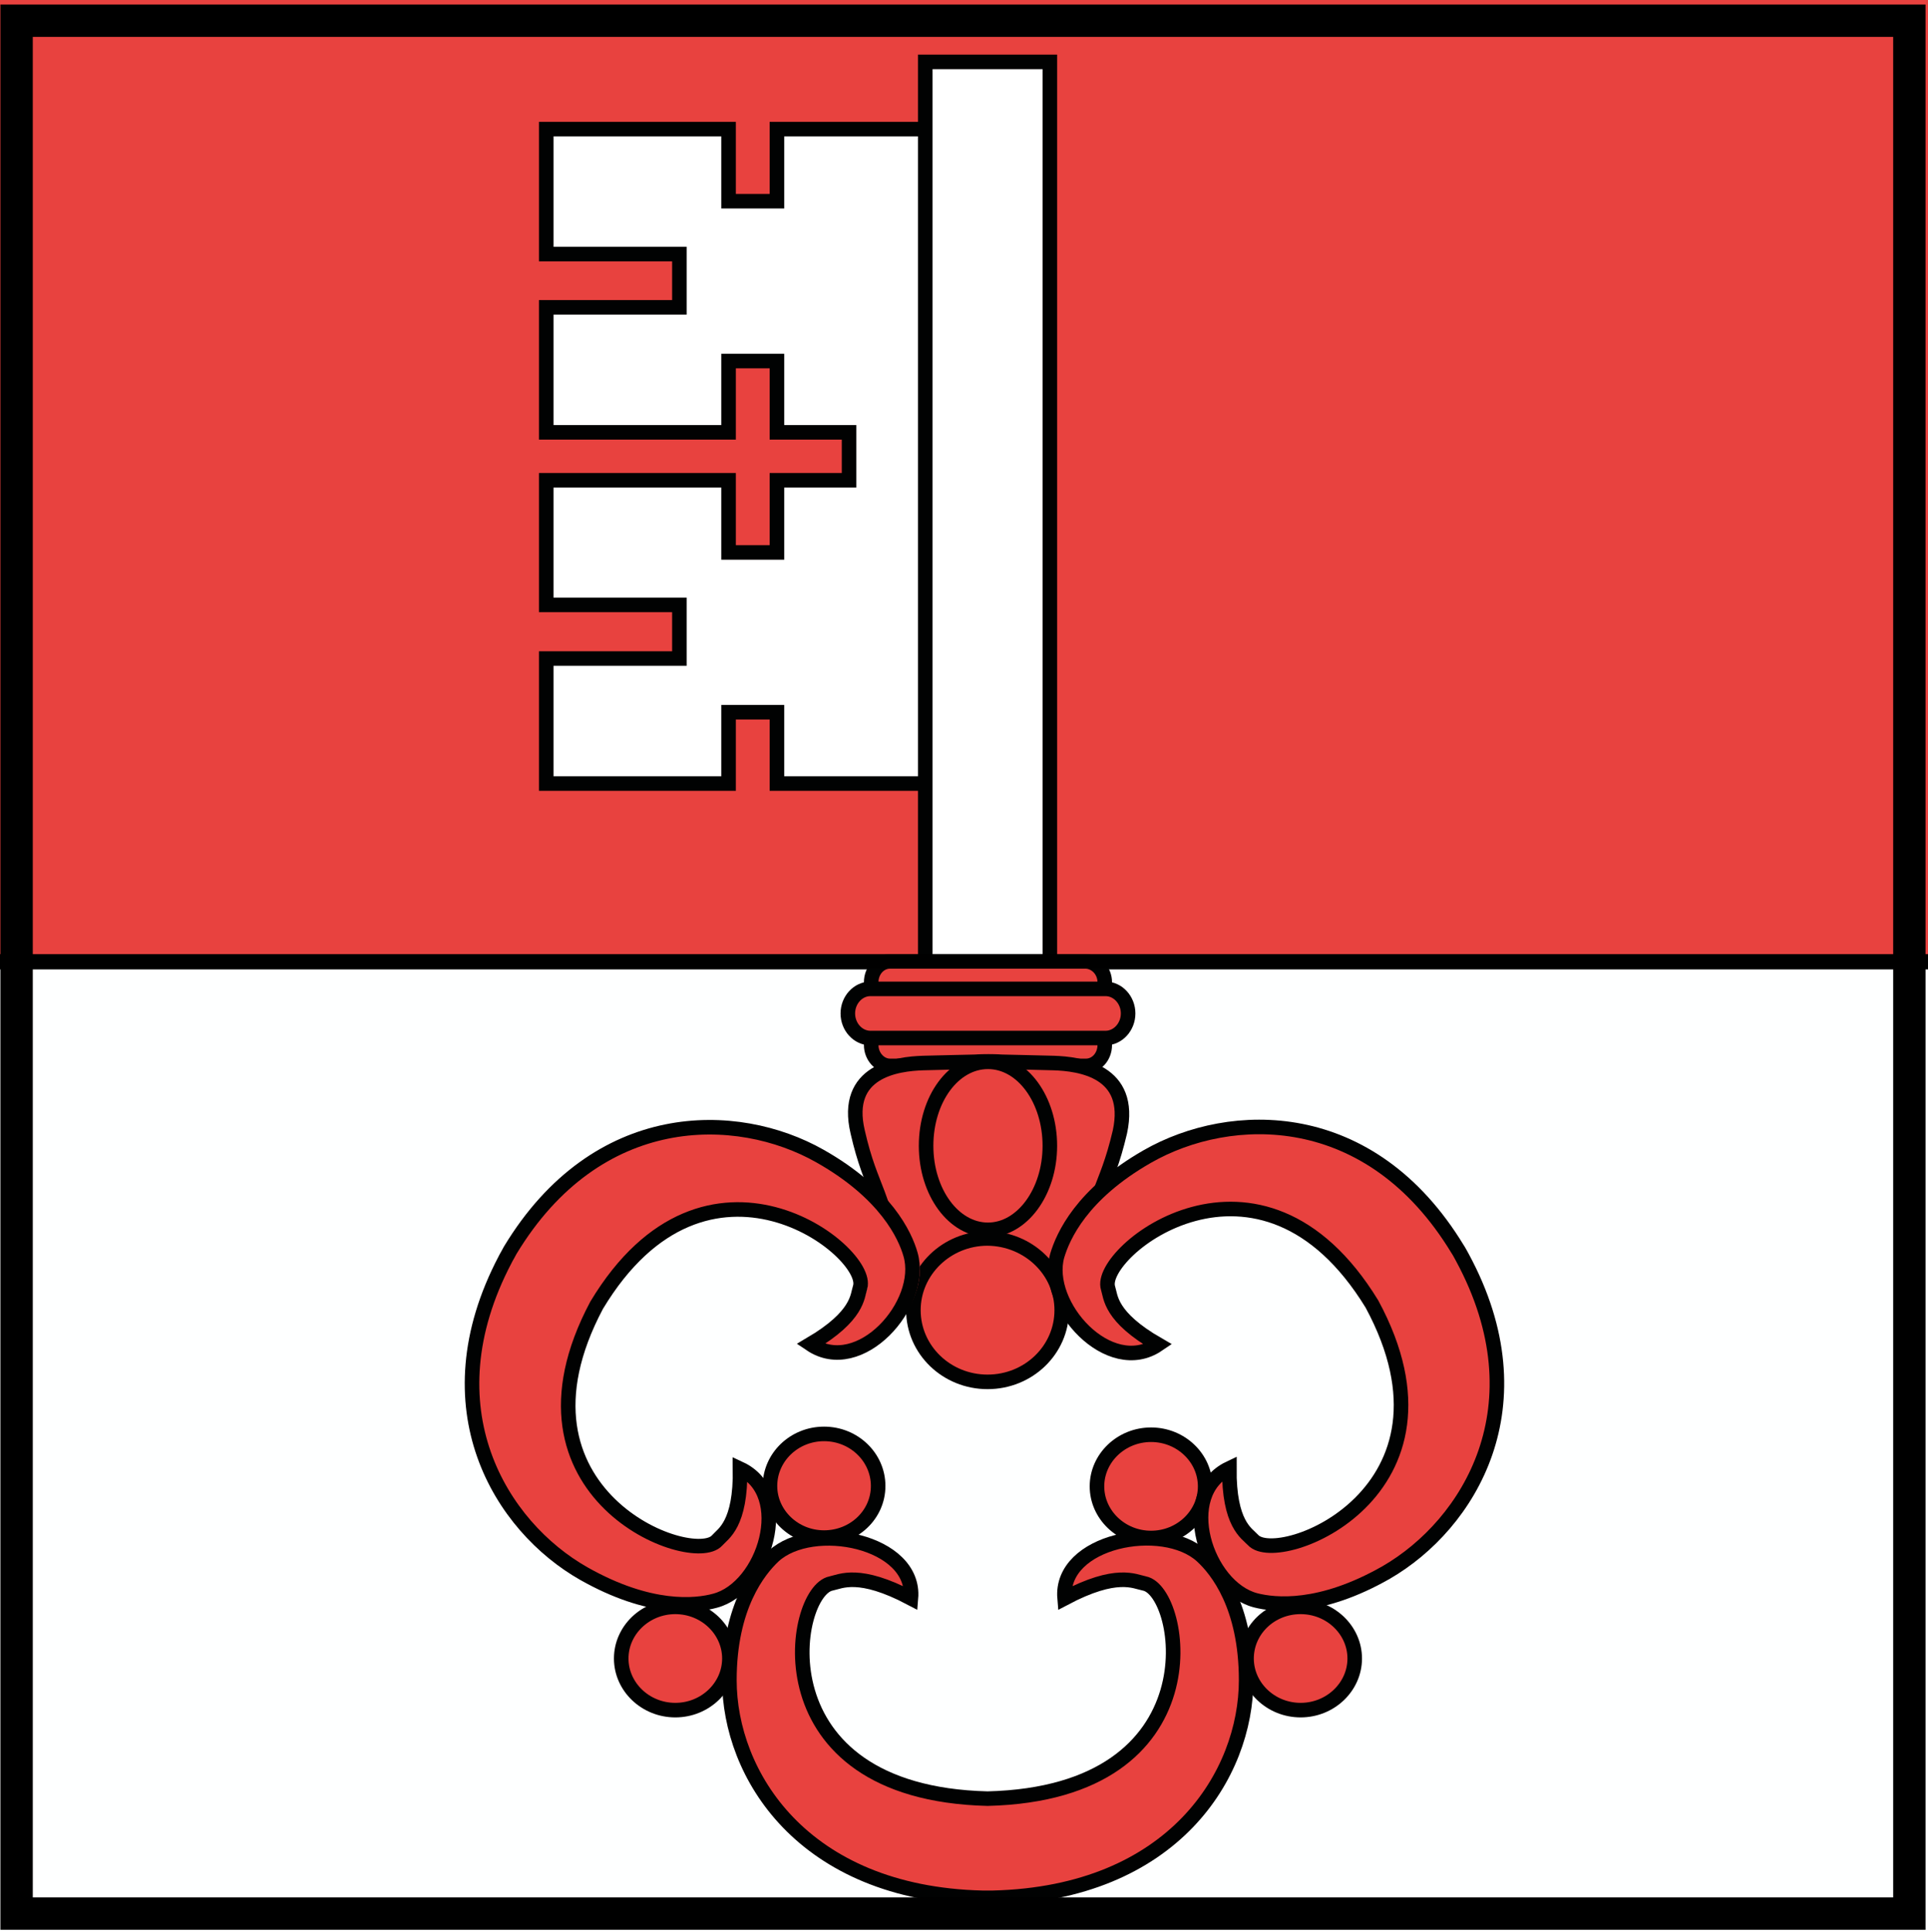 <?xml version="1.0" encoding="UTF-8"?> <!-- Generator: Adobe Illustrator 24.0.3, SVG Export Plug-In . SVG Version: 6.00 Build 0) --> <svg xmlns:cc="http://creativecommons.org/ns#" xmlns:dc="http://purl.org/dc/elements/1.1/" xmlns:inkscape="http://www.inkscape.org/namespaces/inkscape" xmlns:rdf="http://www.w3.org/1999/02/22-rdf-syntax-ns#" xmlns:sodipodi="http://sodipodi.sourceforge.net/DTD/sodipodi-0.dtd" xmlns:svg="http://www.w3.org/2000/svg" xmlns="http://www.w3.org/2000/svg" xmlns:xlink="http://www.w3.org/1999/xlink" version="1.1" id="Ebene_1" x="0px" y="0px" viewBox="0 0 470.5 471.5" style="enable-background:new 0 0 470.5 471.5;" xml:space="preserve"><rect x="0" y="0" width="470.5" height="471.5" fill="#333333" stroke="none"/> <style type="text/css"> .st0{fill:#FEFFFF;} .st1{fill:#E8423F;} .st2{fill:none;stroke:#010202;stroke-width:3.552;stroke-linecap:square;stroke-miterlimit:10;} .st3{fill:#FFFFFF;} .st4{fill:none;stroke:#010202;stroke-width:3.552;stroke-miterlimit:10;} .st5{fill:none;stroke:#000000;stroke-width:3.54;} </style> <rect id="rect5" x="0" y="236.6" class="st0" width="470.6" height="234.9"></rect> <rect id="rect7" x="0" y="0" class="st1" width="470.6" height="234.9"></rect> <path id="path13" inkscape:connector-curvature="0" class="st1" d="M304.1,410c0-18.1-7.1-26.9-10.8-30.3 c-9.5-8.7-34.7-3.8-33.5,10.3c12.7-6.7,17-4.1,19.5-3.6c9.7,1.9,18,51.1-38.3,52.5c-56.3-1.4-47.9-50.6-38.2-52.5 c2.4-0.5,6.8-3.1,19.5,3.6c1.2-14-24-19-33.5-10.3c-3.6,3.4-10.8,12.2-10.8,30.3c0,22.8,17.6,52,61.7,53.1c0,0,0.9,0,1.3,0 c0.5,0,1.3,0,1.3,0C286.6,462,304.1,432.8,304.1,410"></path> <path id="path15" inkscape:connector-curvature="0" class="st2" d="M304.1,410c0-18.1-7.1-26.9-10.8-30.3 c-9.5-8.7-34.7-3.8-33.5,10.3c12.7-6.7,17-4.1,19.5-3.6c9.7,1.9,18,51.1-38.3,52.5c-56.3-1.4-47.9-50.6-38.2-52.5 c2.4-0.5,6.8-3.1,19.5,3.6c1.2-14-24-19-33.5-10.3c-3.6,3.4-10.8,12.2-10.8,30.3c0,22.8,17.6,52,61.7,53.1c0,0,0.9,0,1.3,0 c0.5,0,1.3,0,1.3,0C286.6,462,304.1,432.8,304.1,410z"></path> <polygon id="polygon17" class="st3" points="165.8,75 133.3,75 133.3,105.5 177.8,105.5 177.8,88.1 189.6,88.1 189.6,105.5 207.2,105.5 207.2,117.2 189.6,117.2 189.6,134.8 177.8,134.8 177.8,117.2 133.3,117.2 133.3,147.6 165.8,147.6 165.8,160.7 133.3,160.7 133.3,191.2 177.8,191.2 177.8,173.8 189.6,173.8 189.6,191.2 232.3,191.2 232.3,31.5 189.6,31.5 189.6,49.1 177.8,49.1 177.8,31.5 133.3,31.5 133.3,62 165.8,62 "></polygon> <polygon id="polygon19" class="st3" points="165.8,75 133.3,75 133.3,105.5 177.8,105.5 177.8,88.1 189.6,88.1 189.6,105.5 207.2,105.5 207.2,117.2 189.6,117.2 189.6,134.8 177.8,134.8 177.8,117.2 133.3,117.2 133.3,147.6 165.8,147.6 165.8,160.7 133.3,160.7 133.3,191.2 177.8,191.2 177.8,173.8 189.6,173.8 189.6,191.2 232.3,191.2 232.3,31.5 189.6,31.5 189.6,49.1 177.8,49.1 177.8,31.5 133.3,31.5 133.3,62 165.8,62 "></polygon> <polygon id="polygon21" class="st2" points="165.8,75 133.3,75 133.3,105.5 177.8,105.5 177.8,88.1 189.6,88.1 189.6,105.5 207.2,105.5 207.2,117.2 189.6,117.2 189.6,134.8 177.8,134.8 177.8,117.2 133.3,117.2 133.3,147.6 165.8,147.6 165.8,160.7 133.3,160.7 133.3,191.2 177.8,191.2 177.8,173.8 189.6,173.8 189.6,191.2 232.3,191.2 232.3,31.5 189.6,31.5 189.6,49.1 177.8,49.1 177.8,31.5 133.3,31.5 133.3,62 165.8,62 "></polygon> <path id="path23" inkscape:connector-curvature="0" class="st1" d="M214.4,362.6c0,7-5.9,12.6-13.2,12.6c-7.3,0-13.2-5.7-13.2-12.6 c0-7,5.9-12.6,13.2-12.6C208.4,349.9,214.4,355.6,214.4,362.6"></path> <path id="path25" inkscape:connector-curvature="0" class="st1" d="M294.1,362.8c0,7-5.9,12.6-13.2,12.6c-7.3,0-13.2-5.7-13.2-12.6 s5.9-12.7,13.2-12.7C288.2,350.1,294.1,355.8,294.1,362.8"></path> <rect id="rect27" x="225.8" y="15.1" class="st3" width="30.4" height="230.7"></rect> <rect id="rect29" x="225.8" y="15.1" class="st2" width="30.4" height="230.7"></rect> <path id="path31" inkscape:connector-curvature="0" class="st1" d="M214.4,362.6c0,7-5.9,12.6-13.2,12.6c-7.3,0-13.2-5.7-13.2-12.6 c0-7,5.9-12.6,13.2-12.6C208.4,349.9,214.4,355.6,214.4,362.6"></path> <path id="path33" inkscape:connector-curvature="0" class="st2" d="M201.1,349.9c7.3,0,13.2,5.7,13.2,12.7c0,7-5.9,12.6-13.2,12.6 c-7.3,0-13.2-5.7-13.2-12.6C187.9,355.6,193.8,349.9,201.1,349.9z"></path> <path id="path35" inkscape:connector-curvature="0" class="st1" d="M294.1,362.8c0,7-5.9,12.6-13.2,12.6c-7.3,0-13.2-5.7-13.2-12.6 s5.9-12.7,13.2-12.7C288.2,350.1,294.1,355.8,294.1,362.8"></path> <path id="path37" inkscape:connector-curvature="0" class="st2" d="M280.9,350.1c7.3,0,13.2,5.7,13.2,12.6s-5.9,12.6-13.2,12.6 c-7.3,0-13.2-5.7-13.2-12.6S273.6,350.1,280.9,350.1z"></path> <path id="path39" inkscape:connector-curvature="0" class="st1" d="M330.6,404.7c0,7-5.9,12.6-13.2,12.6c-7.3,0-13.2-5.7-13.2-12.6 c0-7,5.9-12.7,13.2-12.7C324.7,392,330.6,397.7,330.6,404.7"></path> <path id="path41" inkscape:connector-curvature="0" class="st2" d="M317.4,392.1c7.3,0,13.2,5.7,13.2,12.6s-5.9,12.6-13.2,12.6 c-7.3,0-13.2-5.7-13.2-12.6S310,392.1,317.4,392.1z"></path> <path id="path43" inkscape:connector-curvature="0" class="st1" d="M178,404.7c0,7-5.9,12.6-13.2,12.6c-7.3,0-13.2-5.7-13.2-12.6 c0-7,5.9-12.7,13.2-12.7C172.1,392,178,397.7,178,404.7"></path> <path id="path45" inkscape:connector-curvature="0" class="st2" d="M164.8,392.1c7.3,0,13.2,5.7,13.2,12.6s-5.9,12.6-13.2,12.6 s-13.2-5.7-13.2-12.6S157.5,392.1,164.8,392.1z"></path> <path id="path47" inkscape:connector-curvature="0" class="st1" d="M269.6,239.7c0,2.8-2,5.1-4.6,5.1h-47.8c-2.5,0-4.6-2.3-4.6-5.1 c0-2.8,2-5.1,4.6-5.1H265C267.5,234.7,269.6,236.9,269.6,239.7"></path> <path id="path49" inkscape:connector-curvature="0" class="st4" d="M269.6,239.7c0,2.8-2,5.1-4.6,5.1h-47.8c-2.5,0-4.6-2.3-4.6-5.1 c0-2.8,2-5.1,4.6-5.1H265C267.5,234.7,269.6,236.9,269.6,239.7z"></path> <path id="path51" inkscape:connector-curvature="0" class="st1" d="M269.6,255c0,2.8-2,5.1-4.6,5.1h-47.8c-2.5,0-4.6-2.3-4.6-5.1 c0-2.8,2-5.1,4.6-5.1H265C267.5,249.9,269.6,252.2,269.6,255"></path> <path id="path53" inkscape:connector-curvature="0" class="st4" d="M269.6,255c0,2.8-2,5.1-4.6,5.1h-47.8c-2.5,0-4.6-2.3-4.6-5.1 c0-2.8,2-5.1,4.6-5.1H265C267.5,249.9,269.6,252.2,269.6,255z"></path> <path id="path55" inkscape:connector-curvature="0" class="st1" d="M275.3,247.3c0,3.3-2.5,6-5.5,6h-57.4c-3,0-5.5-2.7-5.5-6 s2.5-6,5.5-6h57.4C272.8,241.3,275.3,244,275.3,247.3"></path> <path id="path57" inkscape:connector-curvature="0" class="st4" d="M275.3,247.3c0,3.3-2.5,6-5.5,6h-57.4c-3,0-5.5-2.7-5.5-6 s2.5-6,5.5-6h57.4C272.8,241.3,275.3,244,275.3,247.3z"></path> <path id="path59" inkscape:connector-curvature="0" class="st1" d="M257.1,259.4c-3.4-0.1-8.5-0.2-12.6-0.3c0,0-1.3-0.1-3.3-0.1 c-2,0-3.3,0.1-3.3,0.1c-4.1,0.1-9.3,0.2-12.6,0.3c-6.4,0.2-19.5,1.9-16,16.8c3.4,14.9,6.5,13.7,9.8,35.7h44.4 c3.3-22,6.3-20.8,9.8-35.7C276.5,261.3,263.5,259.6,257.1,259.4"></path> <path id="path61" inkscape:connector-curvature="0" class="st4" d="M257.1,259.4c-3.4-0.1-8.5-0.2-12.6-0.3c0,0-1.3-0.1-3.3-0.1 c-2,0-3.3,0.1-3.3,0.1c-4.1,0.1-9.3,0.2-12.6,0.3c-6.4,0.2-19.5,1.9-16,16.8c3.4,14.9,6.5,13.7,9.8,35.7h44.4 c3.3-22,6.3-20.8,9.8-35.7C276.5,261.3,263.5,259.6,257.1,259.4z"></path> <path id="path63" inkscape:connector-curvature="0" class="st1" d="M259.1,319.7c0,9.7-8.1,17.5-18.1,17.5c-10,0-18.1-7.8-18.1-17.5 c0-9.6,8.1-17.5,18.1-17.5C251,302.3,259.1,310.1,259.1,319.7"></path> <path id="path65" inkscape:connector-curvature="0" class="st4" d="M259.1,319.7c0,9.7-8.1,17.5-18.1,17.5c-10,0-18.1-7.8-18.1-17.5 c0-9.6,8.1-17.5,18.1-17.5C251,302.3,259.1,310.1,259.1,319.7z"></path> <path id="path67" inkscape:connector-curvature="0" class="st1" d="M280,282.2c-16.1,9.2-20.6,19.5-22,24.2 c-3.4,12.1,12.7,29.8,24.6,21.7c-11.8-6.8-11.5-11.6-12.2-13.8c-2.8-8.8,37.1-40.7,64.4,3.9c24.8,45.9-22.8,64.4-29,57.6 c-1.6-1.7-5.9-3.9-5.8-17.5c-13,6.2-5.8,29,6.4,32.2c4.7,1.2,15.8,2.4,31.9-6.8c20.2-11.7,38.1-40.7,18.6-76.8c0,0-0.4-0.7-0.6-1.1 c-0.2-0.4-0.6-1-0.6-1C334.4,269.7,300.3,270.6,280,282.2"></path> <path id="path69" inkscape:connector-curvature="0" class="st4" d="M280,282.2c-16.1,9.2-20.6,19.5-22,24.2 c-3.4,12.1,12.7,29.8,24.6,21.7c-11.8-6.8-11.5-11.6-12.2-13.8c-2.8-8.8,37.1-40.7,64.4,3.9c24.8,45.9-22.8,64.4-29,57.6 c-1.6-1.7-5.9-3.9-5.8-17.5c-13,6.2-5.8,29,6.4,32.2c4.7,1.2,15.8,2.4,31.9-6.8c20.2-11.7,38.1-40.7,18.6-76.8c0,0-0.4-0.7-0.6-1.1 c-0.2-0.4-0.6-1-0.6-1C334.4,269.7,300.3,270.6,280,282.2z"></path> <path id="path71" inkscape:connector-curvature="0" class="st1" d="M202.1,282.2c16.1,9.2,20.6,19.5,21.9,24.2 c3.4,12.1-12.7,29.8-24.6,21.7c11.8-6.8,11.5-11.6,12.2-13.8c2.8-8.8-37.1-40.7-64.4,3.9c-24.8,45.9,22.8,64.4,28.9,57.6 c1.6-1.7,5.9-3.9,5.8-17.5c13,6.2,5.8,29-6.4,32.2c-4.7,1.2-15.8,2.4-31.9-6.8c-20.2-11.7-38.1-40.7-18.6-76.8c0,0,0.4-0.7,0.6-1.1 c0.2-0.4,0.6-1,0.6-1C147.7,269.7,181.8,270.6,202.1,282.2"></path> <path id="path79" inkscape:connector-curvature="0" class="st1" d="M256.2,279.6c0,11.3-6.8,20.5-15.1,20.5 c-8.4,0-15.1-9.2-15.1-20.5c0-11.3,6.8-20.5,15.1-20.5C249.5,259.1,256.2,268.3,256.2,279.6"></path> <path id="path81" inkscape:connector-curvature="0" class="st4" d="M241.1,259.1c8.4,0,15.1,9.2,15.1,20.5 c0,11.3-6.8,20.5-15.1,20.5c-8.4,0-15.1-9.2-15.1-20.5C226,268.2,232.7,259.1,241.1,259.1z"></path> <path id="path3871" inkscape:connector-curvature="0" class="st5" d="M0,234.6h470.7"></path> <path id="path69-1" inkscape:connector-curvature="0" class="st4" d="M142.5,384c16.1,9.1,27.3,7.9,32,6.6 c12.1-3.2,19.2-26.1,6.1-32.2c0.2,13.6-4.1,15.8-5.6,17.5c-6.1,6.8-53.9-11.3-29.4-57.4c26.9-44.7,67-13.1,64.3-4.4 c-0.7,2.2-0.4,7-12.1,13.9c12,8.1,27.9-9.8,24.4-21.9c-1.3-4.6-6-14.9-22.1-24c-20.3-11.5-54.4-12.1-75.6,23c0,0-0.4,0.7-0.6,1.1 c-0.2,0.3-0.6,1.1-0.6,1.1C104.2,343.6,122.2,372.5,142.5,384z"></path> <g> <path d="M462,9V463H8V9H462 M469.9,1.1H0.1v469.8h469.8V1.1L469.9,1.1z"></path> </g> </svg> 